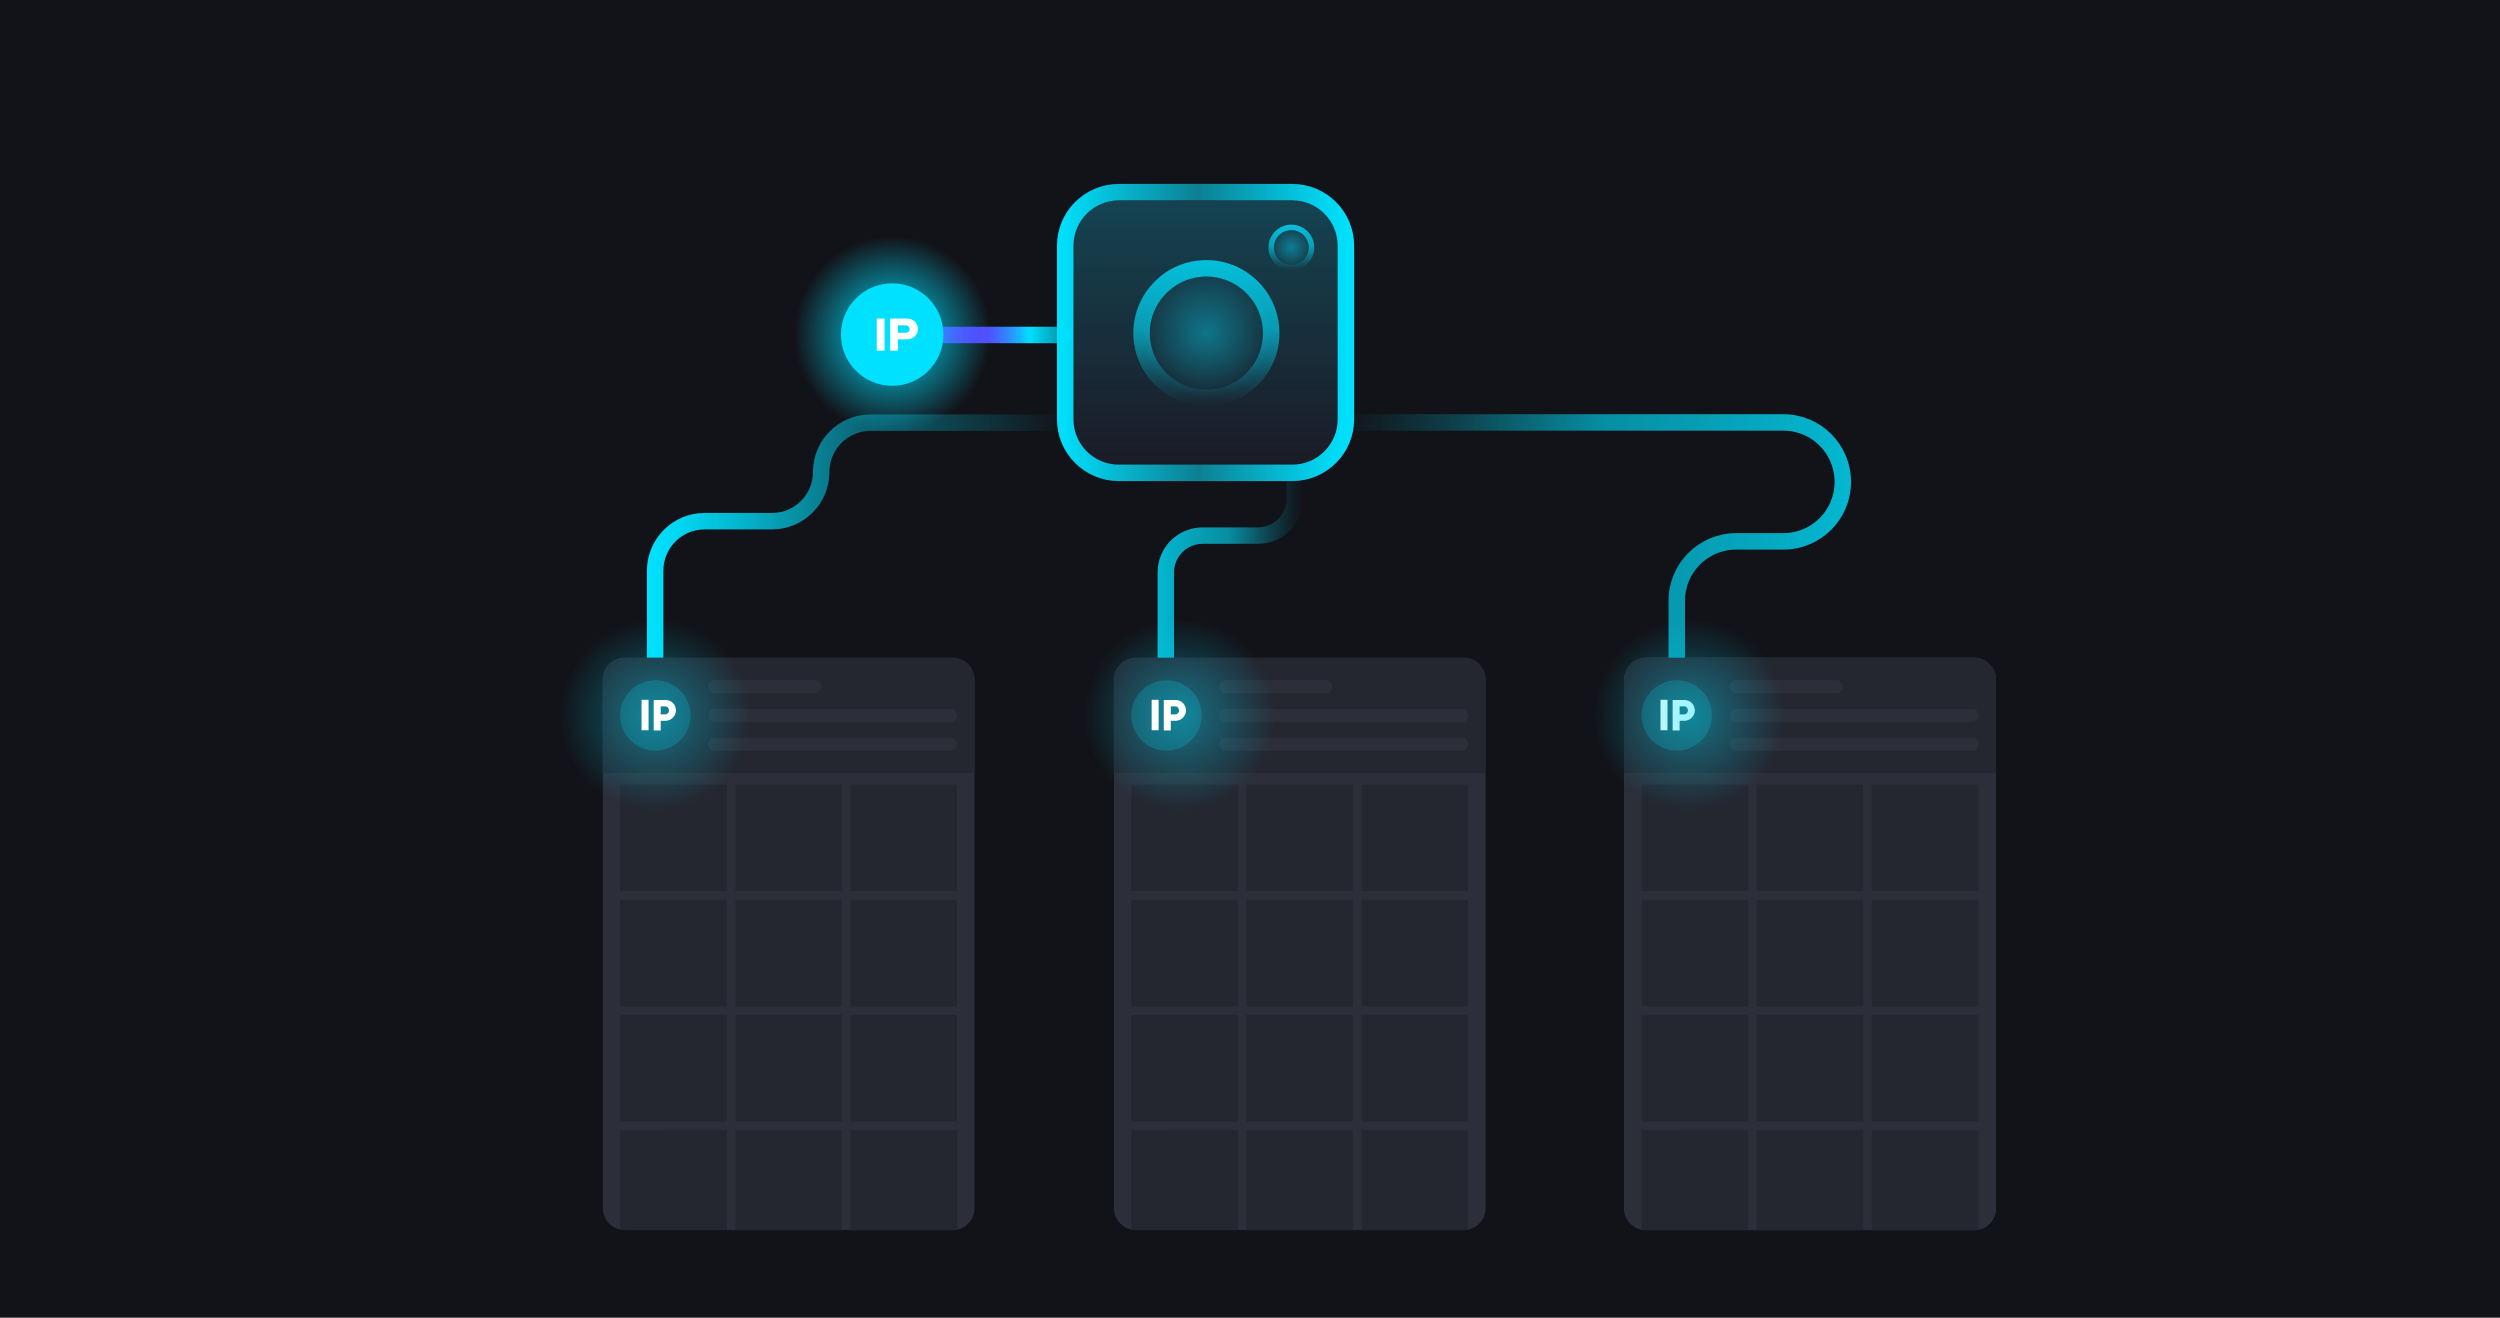 <?xml version="1.0" encoding="UTF-8"?> <!-- Generator: Adobe Illustrator 25.4.1, SVG Export Plug-In . SVG Version: 6.00 Build 0) --> <svg xmlns="http://www.w3.org/2000/svg" xmlns:xlink="http://www.w3.org/1999/xlink" id="Layer_1" x="0px" y="0px" viewBox="0 0 1215 640.4" style="enable-background:new 0 0 1215 640.4;" xml:space="preserve"> <style type="text/css"> .st0{fill:#121319;} .st1{fill:none;stroke:url(#SVGID_1_);stroke-width:8;stroke-linecap:round;stroke-linejoin:round;} .st2{fill:#2C2E39;} .st3{fill:#242630;} .st4{opacity:0.2;} .st5{fill:#00E2FF;} .st6{opacity:0.4;} .st7{fill:url(#SVGID_00000127740201102243392980000004720319603689592466_);} .st8{fill:#FFFFFF;} .st9{fill:none;stroke:url(#SVGID_00000059291257455225505320000008273862455713718458_);stroke-width:8;stroke-linecap:round;stroke-linejoin:round;} .st10{fill:url(#SVGID_00000027601142334890167170000018053865322006603396_);} .st11{fill:none;stroke:url(#SVGID_00000024692071590533167370000006121845917879643312_);stroke-width:8;stroke-linecap:round;stroke-linejoin:round;} .st12{fill:#1A1B26;} .st13{fill:url(#SVGID_00000047050437871821444130000010653591108655633567_);} .st14{opacity:0.4;fill:url(#SVGID_00000027579954956435197250000009444989495727790778_);enable-background:new ;} .st15{opacity:0.4;fill:url(#SVGID_00000031170631527829966320000009744382086651849892_);enable-background:new ;} .st16{fill:none;stroke:url(#SVGID_00000174601098795686645810000004208725509147872173_);stroke-width:8;stroke-linecap:round;stroke-linejoin:round;} .st17{fill:none;stroke:url(#SVGID_00000163781426204406813120000010228262277281809304_);stroke-width:8;stroke-linecap:round;stroke-linejoin:round;} .st18{fill:none;stroke:url(#SVGID_00000010278488336310904140000010523209973507831469_);stroke-width:2.65;stroke-linecap:round;stroke-linejoin:round;} .st19{fill:none;stroke:url(#SVGID_00000106117181882344827580000009706736976229303983_);stroke-width:8;stroke-linecap:round;stroke-linejoin:round;} .st20{fill:none;stroke:url(#SVGID_00000093859266626957680930000005627346385553934733_);stroke-width:8;stroke-linecap:round;stroke-linejoin:round;} .st21{fill:none;stroke:url(#SVGID_00000074417019812015796710000002847475700672728460_);stroke-width:8;stroke-linecap:round;stroke-linejoin:round;} .st22{fill:none;stroke:url(#SVGID_00000073694676169001027780000010328688578351970465_);stroke-width:8;stroke-linecap:round;stroke-linejoin:round;} .st23{fill:url(#SVGID_00000019652153276032322200000008300403486203603076_);} .st24{fill:#00E0FF;} .st25{fill:url(#SVGID_00000006694986032922463370000002486847720489038468_);} .st26{fill:url(#SVGID_00000165922007628381778950000015130585156272874656_);} .st27{fill:url(#SVGID_00000158005279829282966460000013382093518567183518_);} </style> <rect x="-19.8" y="-18.5" class="st0" width="1292" height="712.5"></rect> <g> <g id="Layer_2_00000129888775903133247150000005671771515865118361_"> <g id="Layer_1-2"> <linearGradient id="SVGID_1_" gradientUnits="userSpaceOnUse" x1="185.23" y1="594.32" x2="387.73" y2="594.32" gradientTransform="matrix(1 0 0 1 129.17 -331.17)"> <stop offset="0" style="stop-color:#00E2FF"></stop> <stop offset="8.000000e-02" style="stop-color:#00E2FF;stop-opacity:0.94"></stop> <stop offset="0.23" style="stop-color:#00E1FF;stop-opacity:0.78"></stop> <stop offset="0.43" style="stop-color:#00E0FF;stop-opacity:0.51"></stop> <stop offset="0.52" style="stop-color:#00E0FF;stop-opacity:0.4"></stop> <stop offset="1" style="stop-color:#00E0FF;stop-opacity:0"></stop> </linearGradient> <path class="st1" d="M512.9,205.4h-89.8c-13.2,0-24,10.7-24,24l0,0l0,0c0,13.2-10.7,23.9-23.9,23.9h-32.8 c-13.2,0-23.9,10.7-24,23.9v43.7"></path> <path class="st2" d="M303.6,319.7H463c5.9,0,10.6,4.8,10.6,10.6v256.9c0,5.9-4.8,10.6-10.6,10.6H303.6c-5.9,0-10.6-4.8-10.6-10.6 V330.3C293,324.4,297.7,319.7,303.6,319.7z"></path> <path class="st3" d="M473.6,330.3c0-5.9-4.8-10.6-10.6-10.6H303.5c-5.9,0-10.6,4.8-10.6,10.6v45.3h180.7L473.6,330.3L473.6,330.3 z"></path> <path class="st2" d="M347.4,330.5H396c1.7,0,3.2,1.4,3.2,3.2l0,0c0,1.7-1.4,3.2-3.2,3.2h-48.6c-1.7,0-3.2-1.4-3.2-3.2l0,0 C344.2,331.9,345.6,330.5,347.4,330.5z"></path> <rect x="301.4" y="381.3" class="st2" width="51.8" height="51.8"></rect> <rect x="301.4" y="381.3" class="st3" width="51.8" height="51.8"></rect> <rect x="357.4" y="381.3" class="st3" width="51.8" height="51.8"></rect> <rect x="413.3" y="381.3" class="st3" width="51.8" height="51.8"></rect> <rect x="301.4" y="437.3" class="st3" width="51.8" height="51.8"></rect> <rect x="357.4" y="437.3" class="st3" width="51.8" height="51.8"></rect> <rect x="413.3" y="437.3" class="st3" width="51.8" height="51.8"></rect> <rect x="301.4" y="493.2" class="st3" width="51.8" height="51.8"></rect> <rect x="357.4" y="493.2" class="st3" width="51.8" height="51.8"></rect> <rect x="413.3" y="493.2" class="st3" width="51.8" height="51.8"></rect> <path class="st3" d="M301.4,549.2v48.4c0.7,0.2,1.5,0.2,2.2,0.2h49.7v-48.7L301.4,549.2L301.4,549.2z"></path> <rect x="357.4" y="549.2" class="st3" width="51.8" height="48.7"></rect> <path class="st3" d="M413.4,549.2v48.7H463c0.7,0,1.5-0.1,2.2-0.2v-48.4L413.4,549.2L413.4,549.2z"></path> <path class="st2" d="M347.4,358.5H462c1.7,0,3.2,1.4,3.2,3.2l0,0c0,1.7-1.4,3.2-3.2,3.2H347.4c-1.7,0-3.2-1.4-3.2-3.2l0,0 C344.2,359.9,345.6,358.5,347.4,358.5z"></path> <path class="st2" d="M347.4,344.5H462c1.7,0,3.2,1.4,3.2,3.2l0,0c0,1.7-1.4,3.2-3.2,3.2H347.4c-1.7,0-3.2-1.4-3.2-3.2l0,0 C344.2,345.9,345.6,344.5,347.4,344.5z"></path> <g class="st4"> <circle class="st5" cx="318.5" cy="347.7" r="17.1"></circle> </g> <g class="st6"> <radialGradient id="SVGID_00000125598198419687247580000017520024092655550908_" cx="189.33" cy="678.87" r="46.6" gradientTransform="matrix(1 0 0 1 129.17 -331.17)" gradientUnits="userSpaceOnUse"> <stop offset="0" style="stop-color:#00E0FF"></stop> <stop offset="1" style="stop-color:#00E0FF;stop-opacity:0"></stop> </radialGradient> <circle style="fill:url(#SVGID_00000125598198419687247580000017520024092655550908_);" cx="318.5" cy="347.7" r="46.6"></circle> </g> <path class="st8" d="M315.2,340.1v14.8h-3.4v-14.8H315.2z"></path> <path class="st8" d="M328.5,345.2c0,2.8-2.3,5.1-5.1,5.1h-0.1h-2.2v4.7h-3.4v-14.8h5.6C326.2,340.1,328.5,342.3,328.5,345.2 C328.5,345.1,328.5,345.2,328.5,345.2z M325.1,345.2c0.1-1-0.7-1.8-1.7-1.9h-0.1h-2.2v3.9h2.2c1,0,1.8-0.8,1.8-1.8 C325.1,345.3,325.1,345.2,325.1,345.2z"></path> <linearGradient id="SVGID_00000048498855749992613340000008374616106264073143_" gradientUnits="userSpaceOnUse" x1="8180.511" y1="489.1" x2="8251.211" y2="489.1" gradientTransform="matrix(-1 0 0 1 8813.81 -202)"> <stop offset="0" style="stop-color:#00E2FF;stop-opacity:0"></stop> <stop offset="8.000000e-02" style="stop-color:#00E2FF;stop-opacity:6.000000e-02"></stop> <stop offset="0.23" style="stop-color:#00E1FF;stop-opacity:0.22"></stop> <stop offset="0.43" style="stop-color:#00E0FF;stop-opacity:0.49"></stop> <stop offset="0.52" style="stop-color:#00E0FF;stop-opacity:0.6"></stop> <stop offset="1" style="stop-color:#00E0FF;stop-opacity:0.8"></stop> </linearGradient> <path style="fill:none;stroke:url(#SVGID_00000048498855749992613340000008374616106264073143_);stroke-width:8;stroke-linecap:round;stroke-linejoin:round;" d=" M629.3,230.3v12.1c0,9.9-8,17.9-17.9,17.9h-26.9c-9.9,0-17.9,8-17.9,17.9l0,0v65.7"></path> <path class="st2" d="M552,319.7h159.4c5.9,0,10.6,4.8,10.6,10.6v256.9c0,5.9-4.8,10.6-10.6,10.6H552c-5.9,0-10.6-4.8-10.6-10.6 V330.3C541.3,324.4,546.1,319.7,552,319.7z"></path> <path class="st3" d="M722,330.3c0-5.9-4.8-10.6-10.6-10.6l0,0H551.9c-5.9,0-10.6,4.8-10.6,10.6v45.3H722V330.3z"></path> <path class="st2" d="M595.8,330.5h48.6c1.7,0,3.2,1.4,3.2,3.2l0,0c0,1.7-1.4,3.2-3.2,3.2h-48.6c-1.7,0-3.2-1.4-3.2-3.2l0,0 C592.6,331.9,594,330.5,595.8,330.5z"></path> <rect x="549.8" y="381.3" class="st2" width="51.8" height="51.8"></rect> <rect x="549.8" y="381.3" class="st3" width="51.8" height="51.8"></rect> <rect x="605.7" y="381.3" class="st3" width="51.8" height="51.8"></rect> <rect x="661.7" y="381.3" class="st3" width="51.8" height="51.8"></rect> <rect x="549.8" y="437.3" class="st3" width="51.8" height="51.8"></rect> <rect x="605.7" y="437.3" class="st3" width="51.8" height="51.8"></rect> <rect x="661.7" y="437.3" class="st3" width="51.8" height="51.8"></rect> <rect x="549.8" y="493.2" class="st3" width="51.8" height="51.8"></rect> <rect x="605.7" y="493.2" class="st3" width="51.8" height="51.8"></rect> <rect x="661.7" y="493.2" class="st3" width="51.8" height="51.8"></rect> <path class="st3" d="M549.8,549.2v48.4c0.7,0.2,1.5,0.2,2.2,0.2h49.6v-48.7L549.8,549.2L549.8,549.2z"></path> <rect x="605.7" y="549.2" class="st3" width="51.8" height="48.7"></rect> <path class="st3" d="M661.7,549.2v48.7h49.6c0.7,0,1.5-0.1,2.2-0.2v-48.4L661.7,549.2L661.7,549.2z"></path> <path class="st2" d="M595.8,358.5h114.6c1.7,0,3.2,1.4,3.2,3.2l0,0c0,1.7-1.4,3.2-3.2,3.2H595.8c-1.7,0-3.2-1.4-3.2-3.2l0,0 C592.6,359.9,594,358.5,595.8,358.5z"></path> <path class="st2" d="M595.8,344.5h114.6c1.7,0,3.2,1.4,3.2,3.2l0,0c0,1.7-1.4,3.2-3.2,3.2H595.8c-1.7,0-3.2-1.4-3.2-3.2l0,0 C592.6,345.9,594,344.5,595.8,344.5z"></path> <g class="st4"> <circle class="st5" cx="566.9" cy="347.7" r="17.1"></circle> </g> <g class="st6"> <linearGradient id="SVGID_00000089573645616493110070000013714645212895393927_" gradientUnits="userSpaceOnUse" x1="660.23" y1="789.92" x2="840.83" y2="789.92" gradientTransform="matrix(1 0 0 1 129.17 -331.17)"> <stop offset="0" style="stop-color:#00E0FF;stop-opacity:0.8"></stop> <stop offset="1" style="stop-color:#00E0FF;stop-opacity:0.8"></stop> </linearGradient> <path style="fill:url(#SVGID_00000089573645616493110070000013714645212895393927_);" d="M800,319.7h159.4 c5.9,0,10.6,4.8,10.6,10.6v256.9c0,5.9-4.8,10.6-10.6,10.6H800c-5.9,0-10.6-4.8-10.6-10.6V330.3 C789.4,324.4,794.1,319.7,800,319.7z"></path> </g> <linearGradient id="SVGID_00000136409475089504416600000003359285233561890700_" gradientUnits="userSpaceOnUse" x1="520.93" y1="594.27" x2="770.43" y2="594.27" gradientTransform="matrix(1 0 0 1 129.17 -331.17)"> <stop offset="0" style="stop-color:#00E2FF;stop-opacity:0"></stop> <stop offset="8.000000e-02" style="stop-color:#00E2FF;stop-opacity:6.000000e-02"></stop> <stop offset="0.23" style="stop-color:#00E1FF;stop-opacity:0.22"></stop> <stop offset="0.43" style="stop-color:#00E0FF;stop-opacity:0.49"></stop> <stop offset="0.52" style="stop-color:#00E0FF;stop-opacity:0.6"></stop> <stop offset="1" style="stop-color:#00E0FF;stop-opacity:0.8"></stop> </linearGradient> <path style="fill:none;stroke:url(#SVGID_00000136409475089504416600000003359285233561890700_);stroke-width:8;stroke-linecap:round;stroke-linejoin:round;" d=" M814.9,320.9V292c0-16,12.9-28.9,28.9-28.9l0,0h22.9c16,0,28.9-12.9,28.9-28.9l0,0c0-16-12.9-28.9-28.9-28.9H654.1"></path> <path class="st2" d="M800,319.7h159.4c5.9,0,10.6,4.8,10.6,10.6v256.9c0,5.9-4.8,10.6-10.6,10.6H800c-5.9,0-10.6-4.8-10.6-10.6 V330.3C789.4,324.4,794.1,319.7,800,319.7z"></path> <path class="st3" d="M970,330.3c0-5.9-4.8-10.6-10.6-10.6H799.9c-5.9,0-10.6,4.8-10.6,10.6l0,0v45.3H970V330.3z"></path> <path class="st2" d="M843.8,330.5h48.6c1.7,0,3.2,1.4,3.2,3.2l0,0c0,1.7-1.4,3.2-3.2,3.2h-48.6c-1.7,0-3.2-1.4-3.2-3.2l0,0 C840.6,331.9,842,330.5,843.8,330.5z"></path> <rect x="797.8" y="381.3" class="st2" width="51.8" height="51.8"></rect> <rect x="797.8" y="381.3" class="st3" width="51.8" height="51.8"></rect> <rect x="853.7" y="381.3" class="st3" width="51.8" height="51.8"></rect> <rect x="909.7" y="381.3" class="st3" width="51.8" height="51.8"></rect> <rect x="797.8" y="437.3" class="st3" width="51.8" height="51.8"></rect> <rect x="853.7" y="437.3" class="st3" width="51.8" height="51.8"></rect> <rect x="909.7" y="437.3" class="st3" width="51.8" height="51.8"></rect> <rect x="797.8" y="493.2" class="st3" width="51.8" height="51.8"></rect> <rect x="853.7" y="493.2" class="st3" width="51.8" height="51.8"></rect> <rect x="909.7" y="493.2" class="st3" width="51.8" height="51.8"></rect> <path class="st3" d="M797.7,549.2v48.4c0.7,0.2,1.5,0.2,2.2,0.2h49.7v-48.7L797.7,549.2L797.7,549.2z"></path> <rect x="853.7" y="549.2" class="st3" width="51.8" height="48.7"></rect> <path class="st3" d="M909.7,549.2v48.7h49.6c0.7,0,1.5-0.1,2.2-0.2v-48.4L909.7,549.2L909.7,549.2z"></path> <path class="st2" d="M843.8,358.5h114.6c1.7,0,3.2,1.4,3.2,3.2l0,0c0,1.7-1.4,3.2-3.2,3.2H843.8c-1.7,0-3.2-1.4-3.2-3.2l0,0 C840.6,359.9,842,358.5,843.8,358.5z"></path> <path class="st2" d="M843.8,344.5h114.6c1.7,0,3.2,1.4,3.2,3.2l0,0c0,1.7-1.4,3.2-3.2,3.2H843.8c-1.7,0-3.2-1.4-3.2-3.2l0,0 C840.6,345.9,842,344.5,843.8,344.5z"></path> <g class="st4"> <circle class="st5" cx="814.9" cy="347.7" r="17.1"></circle> </g> <path class="st8" d="M810.4,340.1v14.8H807v-14.8H810.4z"></path> <path class="st8" d="M823.7,345.2c0,2.8-2.3,5.1-5.1,5.1h-0.1h-2.2v4.7h-3.4v-14.8h5.6C821.3,340.1,823.6,342.3,823.7,345.2 C823.7,345.1,823.7,345.2,823.7,345.2z M820.3,345.2c0-1-0.7-1.9-1.7-1.9h-0.1h-2.2v3.9h2.2c1,0,1.8-0.8,1.8-1.8 C820.3,345.3,820.3,345.2,820.3,345.2L820.3,345.2z"></path> <path class="st12" d="M543.9,89.2h83.6c16.9,0,30.6,13.7,30.6,30.6v83.6c0,16.9-13.7,30.6-30.6,30.6h-83.6 c-16.9,0-30.6-13.7-30.6-30.6v-83.6C513.3,102.9,527,89.2,543.9,89.2z"></path> <linearGradient id="SVGID_00000026861476231046639870000018443500316383515834_" gradientUnits="userSpaceOnUse" x1="651.17" y1="373.84" x2="651.17" y2="245.34" gradientTransform="matrix(1 0 0 1 -65.37 -147.74)"> <stop offset="0" style="stop-color:#00E2FF;stop-opacity:0"></stop> <stop offset="1" style="stop-color:#00E2FF;stop-opacity:0.2"></stop> </linearGradient> <path style="fill:url(#SVGID_00000026861476231046639870000018443500316383515834_);" d="M542.9,97.6h85.8 c12,0,21.7,9.7,21.7,21.7v85.1c0,12-9.7,21.7-21.7,21.7h-85.8c-12,0-21.7-9.7-21.7-21.7v-85.1C521.2,107.3,530.9,97.6,542.9,97.6 z"></path> <radialGradient id="SVGID_00000036234653549858089410000014932731843964368283_" cx="1126.54" cy="-531.77" r="31.5" gradientTransform="matrix(1 0 0 1 -540.24 693.67)" gradientUnits="userSpaceOnUse"> <stop offset="0" style="stop-color:#00E0FF"></stop> <stop offset="1" style="stop-color:#00E0FF;stop-opacity:0"></stop> </radialGradient> <circle style="opacity:0.4;fill:url(#SVGID_00000036234653549858089410000014932731843964368283_);enable-background:new ;" cx="586.3" cy="161.9" r="31.5"></circle> <radialGradient id="SVGID_00000064341561300485316430000000806402437745498538_" cx="1167.84" cy="-573.37" r="9.726" gradientTransform="matrix(1 0 0 1 -540.24 693.67)" gradientUnits="userSpaceOnUse"> <stop offset="0" style="stop-color:#00E0FF"></stop> <stop offset="1" style="stop-color:#00E0FF;stop-opacity:0"></stop> </radialGradient> <circle style="opacity:0.4;fill:url(#SVGID_00000064341561300485316430000000806402437745498538_);enable-background:new ;" cx="627.6" cy="120.3" r="9.7"></circle> <linearGradient id="SVGID_00000058551912168708218180000013238804344020288696_" gradientUnits="userSpaceOnUse" x1="6776.95" y1="3333.66" x2="6776.95" y2="3478.06" gradientTransform="matrix(6.123234e-17 1 -1 6.123234e-17 3991.76 -6615.35)"> <stop offset="0" style="stop-color:#00E2FF"></stop> <stop offset="9.000000e-02" style="stop-color:#00E2FF;stop-opacity:0.94"></stop> <stop offset="0.26" style="stop-color:#00E2FF;stop-opacity:0.78"></stop> <stop offset="0.51" style="stop-color:#00E2FF;stop-opacity:0.52"></stop> <stop offset="0.52" style="stop-color:#00E2FF;stop-opacity:0.5"></stop> <stop offset="1" style="stop-color:#00E2FF"></stop> </linearGradient> <path style="fill:none;stroke:url(#SVGID_00000058551912168708218180000013238804344020288696_);stroke-width:8;stroke-linecap:round;stroke-linejoin:round;" d=" M654.1,119.4v84.4c0,14.3-11.6,26-26,26h-84.4c-14.3,0-26-11.6-26-26v-84.4c0-14.3,11.6-26,26-26h84.4 C642.5,93.4,654.1,105.1,654.1,119.4z"></path> <linearGradient id="SVGID_00000150082964919064774230000017934789289076763316_" gradientUnits="userSpaceOnUse" x1="1800.43" y1="328.13" x2="1871.34" y2="328.13" gradientTransform="matrix(6.123234e-17 -1 1 6.123234e-17 258.17 1997.83)"> <stop offset="0" style="stop-color:#00E2FF;stop-opacity:0"></stop> <stop offset="8.000000e-02" style="stop-color:#00E2FF;stop-opacity:6.000000e-02"></stop> <stop offset="0.23" style="stop-color:#00E1FF;stop-opacity:0.22"></stop> <stop offset="0.43" style="stop-color:#00E0FF;stop-opacity:0.49"></stop> <stop offset="0.52" style="stop-color:#00E0FF;stop-opacity:0.6"></stop> <stop offset="1" style="stop-color:#00E0FF;stop-opacity:0.8"></stop> </linearGradient> <circle style="fill:none;stroke:url(#SVGID_00000150082964919064774230000017934789289076763316_);stroke-width:8;stroke-linecap:round;stroke-linejoin:round;" cx="586.3" cy="161.9" r="31.5"></circle> <linearGradient id="SVGID_00000108996250927580032750000017461925318835973280_" gradientUnits="userSpaceOnUse" x1="1866.708" y1="318.9" x2="1888.886" y2="318.9" gradientTransform="matrix(6.123234e-17 -1 1 6.123234e-17 308.7 1998.1)"> <stop offset="0" style="stop-color:#00E2FF;stop-opacity:0"></stop> <stop offset="8.000000e-02" style="stop-color:#00E2FF;stop-opacity:6.000000e-02"></stop> <stop offset="0.23" style="stop-color:#00E1FF;stop-opacity:0.22"></stop> <stop offset="0.43" style="stop-color:#00E0FF;stop-opacity:0.49"></stop> <stop offset="0.52" style="stop-color:#00E0FF;stop-opacity:0.6"></stop> <stop offset="1" style="stop-color:#00E0FF;stop-opacity:0.8"></stop> </linearGradient> <circle style="fill:none;stroke:url(#SVGID_00000108996250927580032750000017461925318835973280_);stroke-width:2.65;stroke-linecap:round;stroke-linejoin:round;" cx="627.6" cy="120.3" r="9.8"></circle> <linearGradient id="SVGID_00000023998852849640766500000009603343861481111448_" gradientUnits="userSpaceOnUse" x1="428.6" y1="364.8" x2="521.5" y2="364.8" gradientTransform="matrix(1 0 0 1 0 -202)"> <stop offset="0.13" style="stop-color:#6627FD"></stop> <stop offset="0.36" style="stop-color:#6627FD"></stop> <stop offset="0.38" style="stop-color:#6627FD"></stop> <stop offset="0.43" style="stop-color:#642BFD"></stop> <stop offset="0.49" style="stop-color:#5D38FD"></stop> <stop offset="0.55" style="stop-color:#514DFD"></stop> <stop offset="0.61" style="stop-color:#416AFE"></stop> <stop offset="0.67" style="stop-color:#2C90FE"></stop> <stop offset="0.73" style="stop-color:#13BDFF"></stop> <stop offset="0.77" style="stop-color:#00E0FF"></stop> <stop offset="1" style="stop-color:#00E0FF;stop-opacity:0.5"></stop> </linearGradient> <path style="fill:none;stroke:url(#SVGID_00000023998852849640766500000009603343861481111448_);stroke-width:8;stroke-linecap:round;stroke-linejoin:round;" d=" M432.6,162.8h84.9"></path> <linearGradient id="SVGID_00000047752805377282002120000010378451156672315008_" gradientUnits="userSpaceOnUse" x1="262.7" y1="478.4" x2="262.7" y2="478.4" gradientTransform="matrix(1 0 0 1 0 -202)"> <stop offset="0.13" style="stop-color:#6627FD"></stop> <stop offset="0.36" style="stop-color:#6627FD"></stop> <stop offset="0.38" style="stop-color:#6627FD"></stop> <stop offset="0.43" style="stop-color:#642BFD"></stop> <stop offset="0.49" style="stop-color:#5D38FD"></stop> <stop offset="0.55" style="stop-color:#514DFD"></stop> <stop offset="0.61" style="stop-color:#416AFE"></stop> <stop offset="0.67" style="stop-color:#2C90FE"></stop> <stop offset="0.73" style="stop-color:#13BDFF"></stop> <stop offset="0.77" style="stop-color:#00E0FF"></stop> <stop offset="1" style="stop-color:#00E0FF;stop-opacity:0.5"></stop> </linearGradient> <path style="fill:none;stroke:url(#SVGID_00000047752805377282002120000010378451156672315008_);stroke-width:8;stroke-linecap:round;stroke-linejoin:round;" d=" M262.7,276.4"></path> <linearGradient id="SVGID_00000091007279919886446520000010512403975020482441_" gradientUnits="userSpaceOnUse" x1="220.2" y1="346.8" x2="220.2" y2="346.8" gradientTransform="matrix(1 0 0 1 0 -202)"> <stop offset="0.13" style="stop-color:#6627FD"></stop> <stop offset="0.36" style="stop-color:#6627FD"></stop> <stop offset="0.38" style="stop-color:#6627FD"></stop> <stop offset="0.43" style="stop-color:#642BFD"></stop> <stop offset="0.49" style="stop-color:#5D38FD"></stop> <stop offset="0.55" style="stop-color:#514DFD"></stop> <stop offset="0.61" style="stop-color:#416AFE"></stop> <stop offset="0.67" style="stop-color:#2C90FE"></stop> <stop offset="0.73" style="stop-color:#13BDFF"></stop> <stop offset="0.77" style="stop-color:#00E0FF"></stop> <stop offset="1" style="stop-color:#00E0FF;stop-opacity:0.5"></stop> </linearGradient> <path style="fill:none;stroke:url(#SVGID_00000091007279919886446520000010512403975020482441_);stroke-width:8;stroke-linecap:round;stroke-linejoin:round;" d=" M220.2,144.8"></path> <linearGradient id="SVGID_00000029008071791348492790000003961615936624276412_" gradientUnits="userSpaceOnUse" x1="209.5" y1="342.4" x2="209.5" y2="342.4" gradientTransform="matrix(1 0 0 1 0 -202)"> <stop offset="0.13" style="stop-color:#6627FD"></stop> <stop offset="0.36" style="stop-color:#6627FD"></stop> <stop offset="0.38" style="stop-color:#6627FD"></stop> <stop offset="0.43" style="stop-color:#642BFD"></stop> <stop offset="0.49" style="stop-color:#5D38FD"></stop> <stop offset="0.55" style="stop-color:#514DFD"></stop> <stop offset="0.61" style="stop-color:#416AFE"></stop> <stop offset="0.67" style="stop-color:#2C90FE"></stop> <stop offset="0.73" style="stop-color:#13BDFF"></stop> <stop offset="0.77" style="stop-color:#00E0FF"></stop> <stop offset="1" style="stop-color:#00E0FF;stop-opacity:0.5"></stop> </linearGradient> <path style="fill:none;stroke:url(#SVGID_00000029008071791348492790000003961615936624276412_);stroke-width:8;stroke-linecap:round;stroke-linejoin:round;" d=" M209.5,140.4"></path> <radialGradient id="SVGID_00000121255687700274068640000012252745617203283371_" cx="247.53" cy="206.35" r="47.7" gradientTransform="matrix(1 0 0 -1 186.07 368.95)" gradientUnits="userSpaceOnUse"> <stop offset="0" style="stop-color:#00E0FF"></stop> <stop offset="1" style="stop-color:#00E0FF;stop-opacity:0"></stop> </radialGradient> <circle style="fill:url(#SVGID_00000121255687700274068640000012252745617203283371_);" cx="433.6" cy="162.6" r="47.7"></circle> <circle class="st24" cx="433.6" cy="162.6" r="24.9"></circle> <path class="st8" d="M426.1,170.4v-15.6h3.8v15.6H426.1z"></path> <path class="st8" d="M432.6,170.4v-15.6h8.2c0.7,0,1.4,0.1,2.1,0.4c1.9,0.7,3.2,2.6,3.2,4.7c0,0.7-0.1,1.3-0.4,2 c-0.3,0.6-0.6,1.1-1.1,1.6c-0.5,0.4-1.1,0.8-1.7,1c-0.7,0.3-1.4,0.4-2.1,0.4h-4.4v5.6L432.6,170.4L432.6,170.4z M440.3,158.1 h-3.9v3.6h3.9c0.5,0,1-0.2,1.3-0.5s0.5-0.8,0.5-1.2c0-0.5-0.2-0.9-0.5-1.2C441.3,158.3,440.8,158.1,440.3,158.1L440.3,158.1z"></path> <g class="st6"> <radialGradient id="SVGID_00000063632324153033975070000015501834355002994831_" cx="444.43" cy="678.87" r="46.6" gradientTransform="matrix(1 0 0 1 129.17 -331.17)" gradientUnits="userSpaceOnUse"> <stop offset="0" style="stop-color:#00E0FF"></stop> <stop offset="1" style="stop-color:#00E0FF;stop-opacity:0"></stop> </radialGradient> <circle style="fill:url(#SVGID_00000063632324153033975070000015501834355002994831_);" cx="573.6" cy="347.7" r="46.6"></circle> </g> <g class="st6"> <radialGradient id="SVGID_00000086679126908612734140000002513562504492137884_" cx="692.03" cy="678.87" r="46.6" gradientTransform="matrix(1 0 0 1 129.17 -331.17)" gradientUnits="userSpaceOnUse"> <stop offset="0" style="stop-color:#00E0FF"></stop> <stop offset="1" style="stop-color:#00E0FF;stop-opacity:0"></stop> </radialGradient> <circle style="fill:url(#SVGID_00000086679126908612734140000002513562504492137884_);" cx="821.2" cy="347.7" r="46.6"></circle> </g> <g class="st6"> <radialGradient id="SVGID_00000010276086658014960160000000693371405437495998_" cx="652.932" cy="708.179" r="46.608" gradientTransform="matrix(1 0 0 1 0 -202)" gradientUnits="userSpaceOnUse"> <stop offset="0" style="stop-color:#00E0FF"></stop> <stop offset="1" style="stop-color:#00E0FF;stop-opacity:0"></stop> </radialGradient> <circle style="fill:url(#SVGID_00000010276086658014960160000000693371405437495998_);" cx="812.6" cy="346.5" r="46.6"></circle> </g> <path class="st8" d="M563.1,340.1v14.8h-3.4v-14.8H563.1z"></path> <path class="st8" d="M576.4,345.2c0,2.8-2.3,5.1-5.1,5.1h-0.1H569v4.7h-3.4v-14.8h5.6C574,340.1,576.3,342.3,576.4,345.2 C576.4,345.1,576.4,345.2,576.4,345.2z M573,345.2c0-1-0.7-1.9-1.7-1.9h-0.1H569v3.9h2.2c1,0,1.8-0.8,1.8-1.8 C573,345.3,573,345.2,573,345.2z"></path> </g> </g> </g> </svg> 